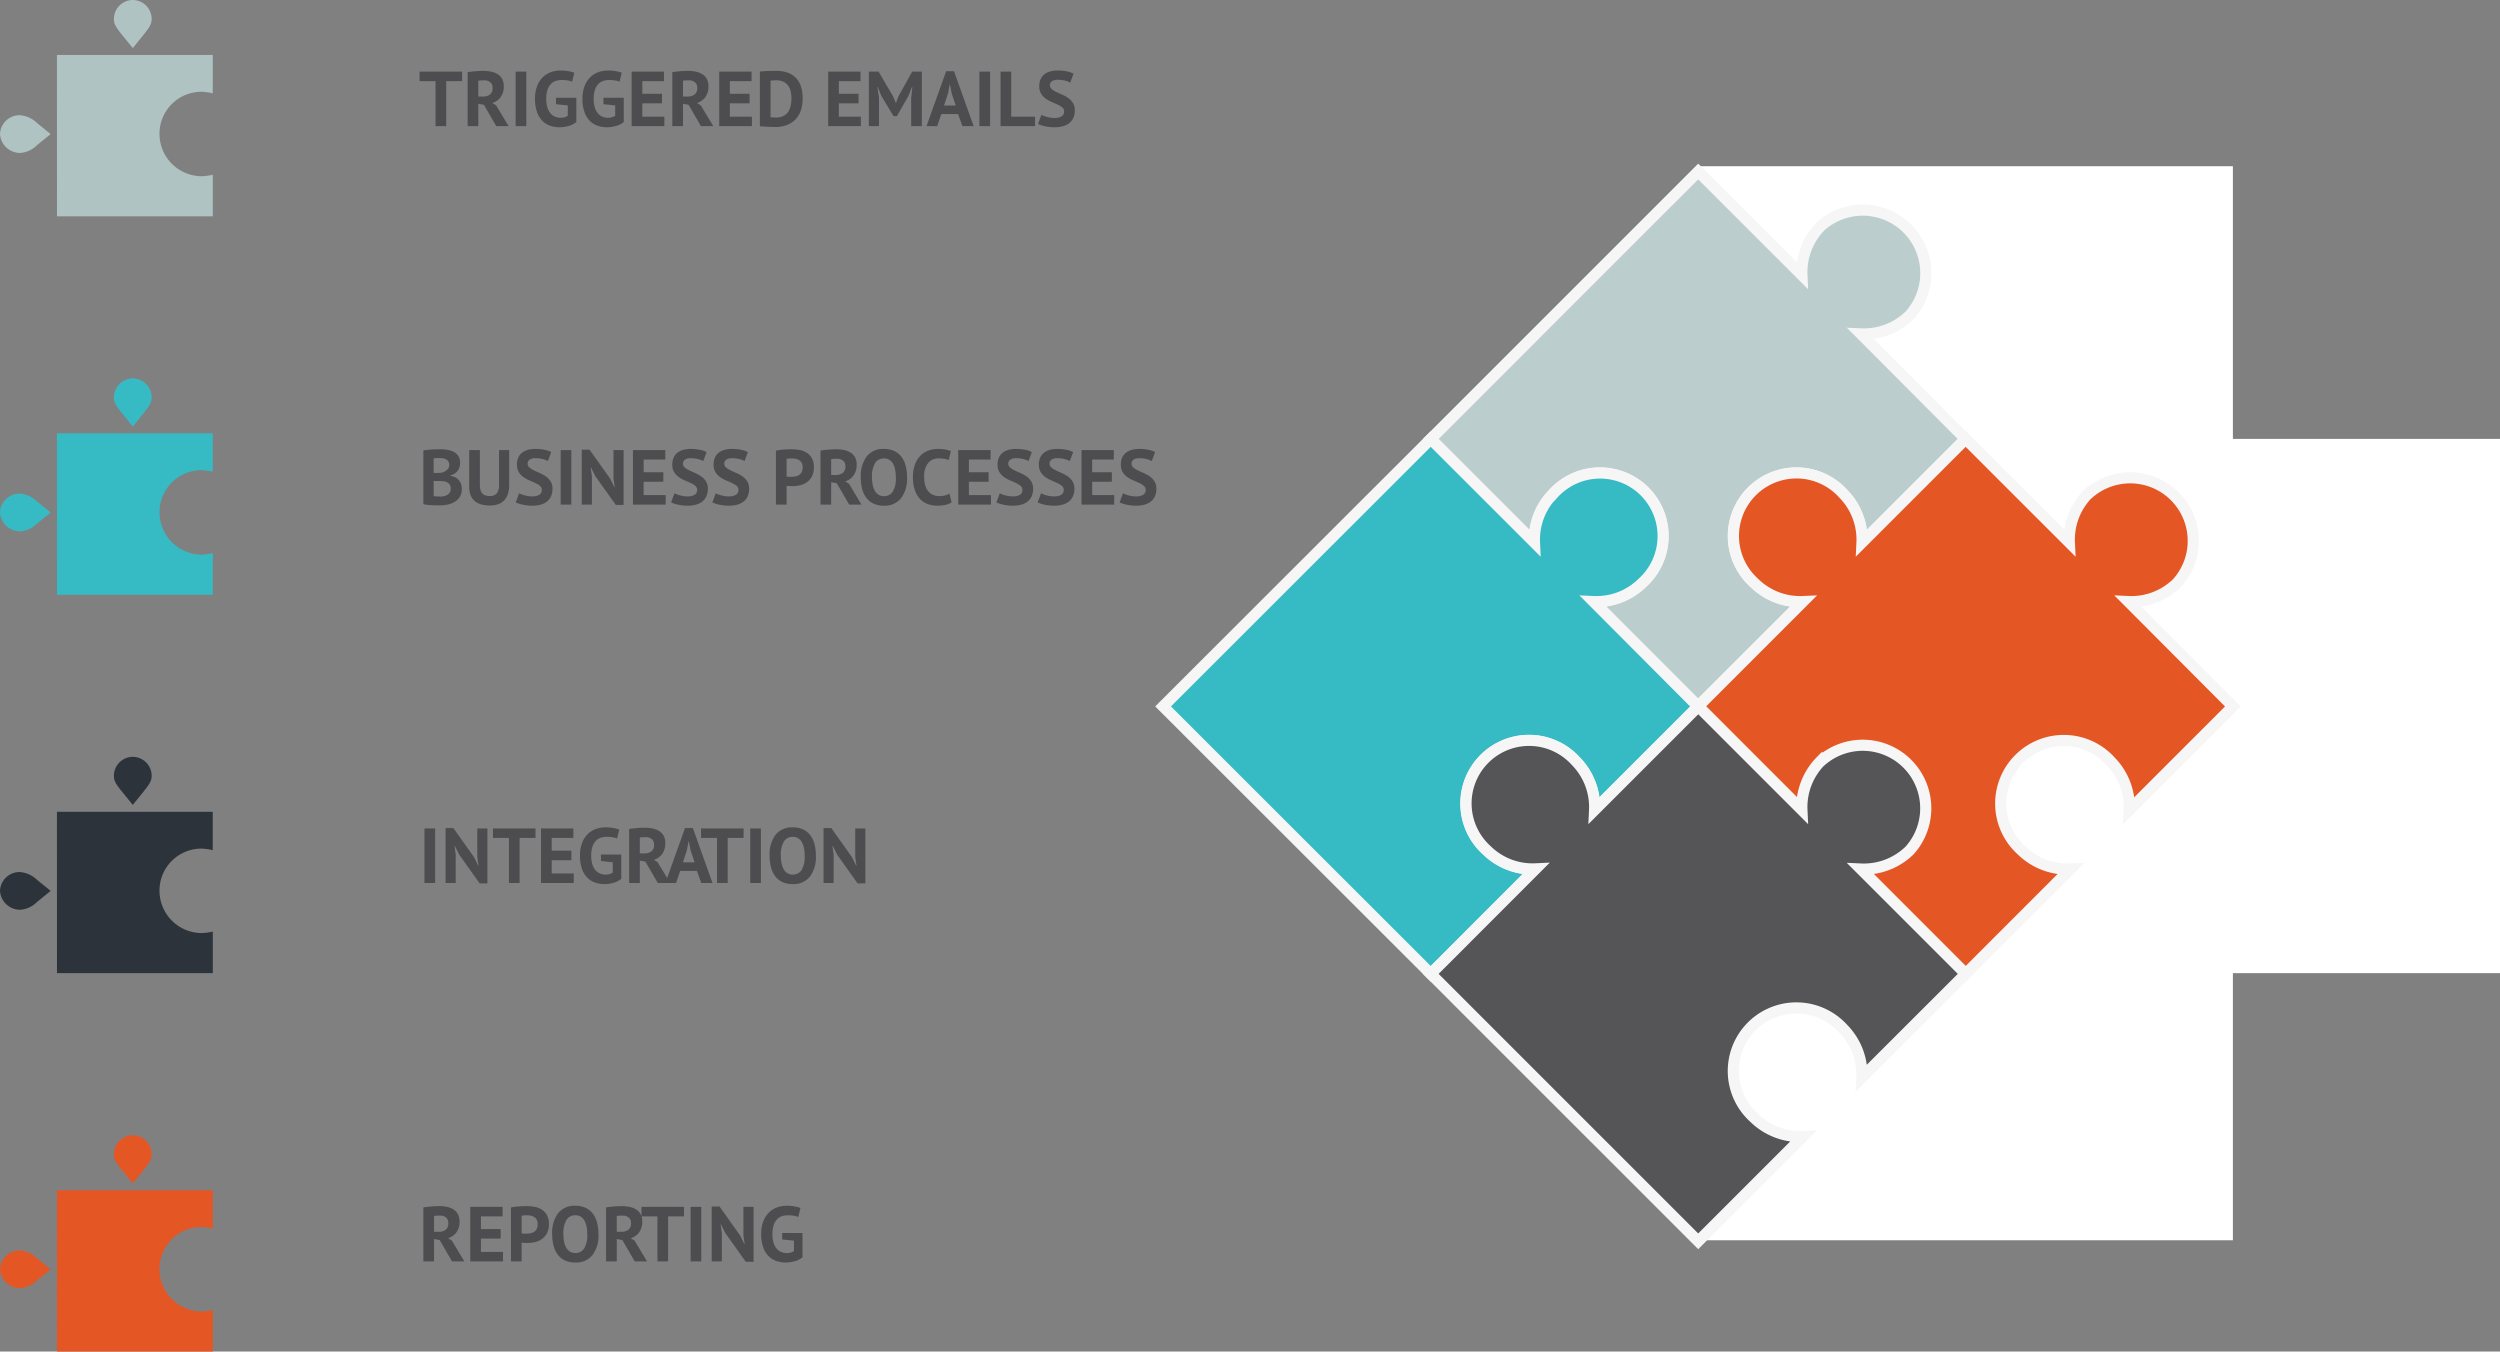 <svg id="automation" xmlns="http://www.w3.org/2000/svg" xmlns:xlink="http://www.w3.org/1999/xlink" width="449.24" height="242.87" viewBox="0 0 449.24 242.87">
  <rect x="0" y="0" width="449.24" height="242.87" fill="#808080" stroke="none"/>
  <defs>
    <linearGradient id="linear-gradient" x1="-8.956" y1="-17.73" x2="-8.249" y2="-17.023" gradientUnits="objectBoundingBox">
      <stop offset="0" stop-color="#d1d1d1"/>
      <stop offset="0.22" stop-color="#dedede"/>
      <stop offset="0.7" stop-color="#f6f6f6"/>
      <stop offset="1" stop-color="#fff"/>
    </linearGradient>
    <linearGradient id="linear-gradient-2" x1="-8.452" y1="-17.746" x2="-7.745" y2="-17.046" xlink:href="#linear-gradient"/>
    <linearGradient id="linear-gradient-3" x1="-9.163" y1="-18.23" x2="-8.456" y2="-17.523" xlink:href="#linear-gradient"/>
  </defs>
  <g id="Layer_2" data-name="Layer 2">
    <g id="Layer_1" data-name="Layer 1">
      <path id="Path_31" data-name="Path 31" d="M7.8-8.092H4.942V0H3.024V-8.092H.154V-9.8H7.8ZM8.792-9.7q.322-.056.693-.1t.742-.077q.371-.028.721-.042t.644-.014a7.241,7.241,0,0,1,1.351.126,3.689,3.689,0,0,1,1.19.434,2.321,2.321,0,0,1,.84.847,2.643,2.643,0,0,1,.315,1.351,3.21,3.21,0,0,1-.56,1.96,2.885,2.885,0,0,1-1.5,1.05l.686.434L16.156,0H13.944L11.718-3.836,10.71-4.018V0H8.792Zm2.94,1.47q-.294,0-.581.014a2.178,2.178,0,0,0-.441.056V-5.32h.812A2.045,2.045,0,0,0,12.8-5.684a1.421,1.421,0,0,0,.476-1.2,1.268,1.268,0,0,0-.392-.987A1.651,1.651,0,0,0,11.732-8.232ZM17.416-9.8h1.918V0H17.416Zm7.252,4.69h3.654V-.742a3.682,3.682,0,0,1-1.407.714A6.11,6.11,0,0,1,25.3.2,5.043,5.043,0,0,1,23.555-.1a3.578,3.578,0,0,1-1.393-.917A4.368,4.368,0,0,1,21.238-2.6,7.007,7.007,0,0,1,20.9-4.9a6.218,6.218,0,0,1,.4-2.359,4.427,4.427,0,0,1,1.05-1.582,3.98,3.98,0,0,1,1.463-.882A5.152,5.152,0,0,1,25.466-10a7.68,7.68,0,0,1,1.477.126,6.864,6.864,0,0,1,1.015.266l-.392,1.61a3.985,3.985,0,0,0-.784-.217,6.524,6.524,0,0,0-1.106-.077,3.235,3.235,0,0,0-1.106.182,2.139,2.139,0,0,0-.875.6,2.83,2.83,0,0,0-.574,1.057,5.265,5.265,0,0,0-.2,1.568,5.2,5.2,0,0,0,.2,1.519,2.94,2.94,0,0,0,.546,1.05,2.155,2.155,0,0,0,.819.609,2.57,2.57,0,0,0,1,.2,2.826,2.826,0,0,0,.714-.091,1.633,1.633,0,0,0,.588-.273V-3.724l-2.114-.224Zm8.526,0h3.654V-.742a3.682,3.682,0,0,1-1.407.714A6.11,6.11,0,0,1,33.824.2,5.043,5.043,0,0,1,32.081-.1a3.578,3.578,0,0,1-1.393-.917A4.368,4.368,0,0,1,29.764-2.6a7.007,7.007,0,0,1-.336-2.3,6.218,6.218,0,0,1,.4-2.359,4.427,4.427,0,0,1,1.05-1.582,3.98,3.98,0,0,1,1.463-.882A5.152,5.152,0,0,1,33.992-10a7.68,7.68,0,0,1,1.477.126,6.865,6.865,0,0,1,1.015.266l-.392,1.61a3.985,3.985,0,0,0-.784-.217A6.524,6.524,0,0,0,34.2-8.288a3.235,3.235,0,0,0-1.106.182,2.139,2.139,0,0,0-.875.6,2.83,2.83,0,0,0-.574,1.057,5.265,5.265,0,0,0-.2,1.568,5.2,5.2,0,0,0,.2,1.519,2.94,2.94,0,0,0,.546,1.05,2.155,2.155,0,0,0,.819.609,2.57,2.57,0,0,0,1,.2A2.826,2.826,0,0,0,34.72-1.6a1.633,1.633,0,0,0,.588-.273V-3.724l-2.114-.224ZM38.262-9.8h5.81v1.708H40.18V-5.81h3.542V-4.1H40.18v2.394h3.962V0h-5.88Zm7.308.1q.322-.056.693-.1t.742-.077q.371-.028.721-.042t.644-.014a7.241,7.241,0,0,1,1.351.126,3.689,3.689,0,0,1,1.19.434,2.321,2.321,0,0,1,.84.847,2.643,2.643,0,0,1,.315,1.351,3.21,3.21,0,0,1-.56,1.96,2.885,2.885,0,0,1-1.5,1.05l.686.434L52.934,0H50.722L48.5-3.836l-1.008-.182V0H45.57Zm2.94,1.47q-.294,0-.581.014a2.178,2.178,0,0,0-.441.056V-5.32H48.3a2.045,2.045,0,0,0,1.274-.364,1.421,1.421,0,0,0,.476-1.2,1.268,1.268,0,0,0-.392-.987A1.651,1.651,0,0,0,48.51-8.232ZM54-9.8h5.81v1.708H55.916V-5.81h3.542V-4.1H55.916v2.394h3.962V0H54Zm7.308,0q.294-.042.665-.07t.763-.042q.392-.014.763-.021t.665-.007a6.077,6.077,0,0,1,2.226.364,3.787,3.787,0,0,1,1.5,1.022,4.1,4.1,0,0,1,.84,1.568,7.117,7.117,0,0,1,.266,2,7.257,7.257,0,0,1-.252,1.918,4.341,4.341,0,0,1-.84,1.638A4.212,4.212,0,0,1,66.353-.28,5.75,5.75,0,0,1,63.98.154q-.224,0-.6-.014T62.615.1L61.852.063q-.364-.021-.546-.049Zm3.01,1.568q-.308,0-.623.014a3.809,3.809,0,0,0-.469.042V-1.61a1.125,1.125,0,0,0,.189.021l.287.014.294.014q.14.007.21.007a2.853,2.853,0,0,0,1.351-.287,2.3,2.3,0,0,0,.854-.763,3.073,3.073,0,0,0,.441-1.1,6.446,6.446,0,0,0,.126-1.281,6.09,6.09,0,0,0-.112-1.155,2.893,2.893,0,0,0-.413-1.043,2.328,2.328,0,0,0-.819-.756A2.641,2.641,0,0,0,64.316-8.232ZM73.584-9.8h5.81v1.708H75.5V-5.81h3.542V-4.1H75.5v2.394h3.962V0h-5.88Zm14.91,4.718.21-1.946H88.62l-.6,1.568L85.932-1.806h-.616l-2.2-3.668L82.5-7.028h-.07l.28,1.932V0h-1.82V-9.8h1.75L85.26-5.32l.462,1.12h.056l.42-1.148L88.676-9.8h1.736V0H88.494ZM96.922-2.17h-3.01L93.17,0H91.252L94.78-9.87h1.414L99.722,0H97.706ZM94.4-3.71h2.1l-.728-2.184-.294-1.54h-.07L95.116-5.88Zm6.356-6.09h1.918V0h-1.918Zm10,9.8h-6.2V-9.8h1.918v8.092h4.284Zm5.222-2.632a.911.911,0,0,0-.329-.728,3.63,3.63,0,0,0-.826-.511q-.5-.231-1.078-.476a5.511,5.511,0,0,1-1.078-.6,3.07,3.07,0,0,1-.826-.889A2.545,2.545,0,0,1,111.51-7.2a2.979,2.979,0,0,1,.238-1.239,2.325,2.325,0,0,1,.679-.875,2.917,2.917,0,0,1,1.043-.518A5,5,0,0,1,114.814-10a8.429,8.429,0,0,1,1.61.147,4.092,4.092,0,0,1,1.246.427l-.6,1.61a3.368,3.368,0,0,0-.924-.357,5.246,5.246,0,0,0-1.33-.161,1.7,1.7,0,0,0-1.029.266.845.845,0,0,0-.357.714.882.882,0,0,0,.329.7,3.809,3.809,0,0,0,.826.518q.5.238,1.078.49a5.791,5.791,0,0,1,1.078.609,3.1,3.1,0,0,1,.826.882,2.422,2.422,0,0,1,.329,1.309,3.231,3.231,0,0,1-.259,1.351,2.561,2.561,0,0,1-.728.945,3.076,3.076,0,0,1-1.134.56A5.533,5.533,0,0,1,114.31.2a7.794,7.794,0,0,1-1.848-.2,5.653,5.653,0,0,1-1.176-.392L111.9-2.03a3.807,3.807,0,0,0,.4.182,5.129,5.129,0,0,0,.553.182,6.384,6.384,0,0,0,.651.14,4.382,4.382,0,0,0,.707.056,2.465,2.465,0,0,0,1.309-.287A.964.964,0,0,0,115.976-2.632Z" transform="translate(75.24 22.67)" fill="#4d4d4f"/>
      <path id="Path_32" data-name="Path 32" d="M7.434-7.518a2.992,2.992,0,0,1-.091.728,2,2,0,0,1-.3.665,2.12,2.12,0,0,1-.546.532,2.383,2.383,0,0,1-.812.343v.084a3.287,3.287,0,0,1,.8.238,2.047,2.047,0,0,1,.658.462,2.122,2.122,0,0,1,.441.714,2.774,2.774,0,0,1,.161.994A2.556,2.556,0,0,1,7.42-1.449a2.657,2.657,0,0,1-.861.9,3.959,3.959,0,0,1-1.225.518A5.923,5.923,0,0,1,3.92.14H3.311q-.371,0-.8-.021T1.645.056A6.211,6.211,0,0,1,.84-.07V-9.73q.266-.042.609-.084t.735-.07q.392-.028.8-.042t.819-.014a8.385,8.385,0,0,1,1.337.1,3.817,3.817,0,0,1,1.162.371,2.128,2.128,0,0,1,.819.742A2.176,2.176,0,0,1,7.434-7.518Zm-3.5,6.076a2.734,2.734,0,0,0,.679-.084,1.781,1.781,0,0,0,.581-.259A1.36,1.36,0,0,0,5.6-2.226a1.236,1.236,0,0,0,.154-.63,1.273,1.273,0,0,0-.182-.728A1.237,1.237,0,0,0,5.1-4a1.962,1.962,0,0,0-.658-.189,6.346,6.346,0,0,0-.728-.042H2.688v2.7a.865.865,0,0,0,.224.042q.154.014.329.021l.364.014Q3.794-1.442,3.934-1.442ZM3.3-5.684q.2,0,.455-.014a3.989,3.989,0,0,0,.427-.042,2.537,2.537,0,0,0,.917-.5,1.114,1.114,0,0,0,.385-.882,1.173,1.173,0,0,0-.14-.6,1.067,1.067,0,0,0-.371-.378,1.57,1.57,0,0,0-.525-.2,3.287,3.287,0,0,0-.616-.056q-.364,0-.672.014a4.262,4.262,0,0,0-.476.042v2.618ZM14.434-9.8h1.82v6.328A4.758,4.758,0,0,1,16-1.834,3.075,3.075,0,0,1,15.3-.7a2.7,2.7,0,0,1-1.092.658A4.54,4.54,0,0,1,12.8.168q-3.724,0-3.724-3.4V-9.8H10.99v6.188a3.877,3.877,0,0,0,.105.973A1.5,1.5,0,0,0,11.424-2a1.246,1.246,0,0,0,.56.35,2.635,2.635,0,0,0,.784.105,1.536,1.536,0,0,0,1.274-.49,2.54,2.54,0,0,0,.392-1.582ZM22.12-2.632a.911.911,0,0,0-.329-.728,3.63,3.63,0,0,0-.826-.511q-.5-.231-1.078-.476a5.511,5.511,0,0,1-1.078-.6,3.07,3.07,0,0,1-.826-.889A2.545,2.545,0,0,1,17.654-7.2a2.979,2.979,0,0,1,.238-1.239,2.325,2.325,0,0,1,.679-.875,2.917,2.917,0,0,1,1.043-.518A5,5,0,0,1,20.958-10a8.429,8.429,0,0,1,1.61.147,4.092,4.092,0,0,1,1.246.427l-.6,1.61a3.368,3.368,0,0,0-.924-.357,5.246,5.246,0,0,0-1.33-.161,1.7,1.7,0,0,0-1.029.266.845.845,0,0,0-.357.714.882.882,0,0,0,.329.7,3.809,3.809,0,0,0,.826.518q.5.238,1.078.49a5.791,5.791,0,0,1,1.078.609,3.1,3.1,0,0,1,.826.882,2.422,2.422,0,0,1,.329,1.309,3.231,3.231,0,0,1-.259,1.351,2.561,2.561,0,0,1-.728.945,3.076,3.076,0,0,1-1.134.56A5.533,5.533,0,0,1,20.454.2,7.794,7.794,0,0,1,18.606,0,5.653,5.653,0,0,1,17.43-.392l.616-1.638a3.806,3.806,0,0,0,.4.182A5.129,5.129,0,0,0,19-1.666a6.385,6.385,0,0,0,.651.14,4.382,4.382,0,0,0,.707.056,2.465,2.465,0,0,0,1.309-.287A.964.964,0,0,0,22.12-2.632ZM25.508-9.8h1.918V0H25.508Zm6.23,4.69-.77-1.54H30.9l.224,1.54V0H29.3V-9.87h1.4l3.71,5.222.742,1.5h.07L35-4.648V-9.8h1.82V.07h-1.4ZM38.5-9.8h5.81v1.708H40.418V-5.81H43.96V-4.1H40.418v2.394H44.38V0H38.5ZM50.036-2.632a.911.911,0,0,0-.329-.728,3.63,3.63,0,0,0-.826-.511q-.5-.231-1.078-.476a5.511,5.511,0,0,1-1.078-.6,3.07,3.07,0,0,1-.826-.889A2.545,2.545,0,0,1,45.57-7.2a2.979,2.979,0,0,1,.238-1.239,2.325,2.325,0,0,1,.679-.875,2.917,2.917,0,0,1,1.043-.518A5,5,0,0,1,48.874-10a8.429,8.429,0,0,1,1.61.147,4.092,4.092,0,0,1,1.246.427l-.6,1.61a3.368,3.368,0,0,0-.924-.357,5.246,5.246,0,0,0-1.33-.161,1.7,1.7,0,0,0-1.029.266.845.845,0,0,0-.357.714.882.882,0,0,0,.329.7,3.809,3.809,0,0,0,.826.518q.5.238,1.078.49a5.791,5.791,0,0,1,1.078.609,3.1,3.1,0,0,1,.826.882,2.422,2.422,0,0,1,.329,1.309,3.231,3.231,0,0,1-.259,1.351,2.561,2.561,0,0,1-.728.945,3.076,3.076,0,0,1-1.134.56A5.533,5.533,0,0,1,48.37.2,7.794,7.794,0,0,1,46.522,0a5.653,5.653,0,0,1-1.176-.392l.616-1.638a3.806,3.806,0,0,0,.4.182,5.129,5.129,0,0,0,.553.182,6.385,6.385,0,0,0,.651.14,4.382,4.382,0,0,0,.707.056,2.465,2.465,0,0,0,1.309-.287A.964.964,0,0,0,50.036-2.632Zm7.42,0a.911.911,0,0,0-.329-.728,3.63,3.63,0,0,0-.826-.511q-.5-.231-1.078-.476a5.511,5.511,0,0,1-1.078-.6,3.07,3.07,0,0,1-.826-.889A2.545,2.545,0,0,1,52.99-7.2a2.979,2.979,0,0,1,.238-1.239,2.325,2.325,0,0,1,.679-.875,2.917,2.917,0,0,1,1.043-.518A5,5,0,0,1,56.294-10a8.429,8.429,0,0,1,1.61.147,4.092,4.092,0,0,1,1.246.427l-.6,1.61a3.368,3.368,0,0,0-.924-.357,5.246,5.246,0,0,0-1.33-.161,1.7,1.7,0,0,0-1.029.266.845.845,0,0,0-.357.714.882.882,0,0,0,.329.7,3.809,3.809,0,0,0,.826.518q.5.238,1.078.49a5.791,5.791,0,0,1,1.078.609,3.1,3.1,0,0,1,.826.882,2.422,2.422,0,0,1,.329,1.309,3.231,3.231,0,0,1-.259,1.351,2.561,2.561,0,0,1-.728.945,3.076,3.076,0,0,1-1.134.56A5.533,5.533,0,0,1,55.79.2,7.794,7.794,0,0,1,53.942,0a5.653,5.653,0,0,1-1.176-.392l.616-1.638a3.806,3.806,0,0,0,.4.182,5.129,5.129,0,0,0,.553.182,6.385,6.385,0,0,0,.651.14,4.382,4.382,0,0,0,.707.056A2.465,2.465,0,0,0,57-1.757.964.964,0,0,0,57.456-2.632ZM64.19-9.7q.588-.112,1.3-.175t1.407-.063a9.141,9.141,0,0,1,1.463.119,3.644,3.644,0,0,1,1.323.476,2.764,2.764,0,0,1,.959.994,3.272,3.272,0,0,1,.371,1.659,3.434,3.434,0,0,1-.322,1.561,2.98,2.98,0,0,1-.854,1.043,3.443,3.443,0,0,1-1.211.588,5.411,5.411,0,0,1-1.407.182H66.99q-.154,0-.322-.007t-.329-.021q-.161-.014-.231-.028V0H64.19Zm2.856,1.414q-.28,0-.532.021t-.406.049V-5.04a1.535,1.535,0,0,0,.168.028q.112.014.238.021t.245.007h.175a4.031,4.031,0,0,0,.749-.07,1.851,1.851,0,0,0,.665-.259,1.35,1.35,0,0,0,.469-.525,1.912,1.912,0,0,0,.175-.882,1.552,1.552,0,0,0-.168-.763,1.375,1.375,0,0,0-.441-.483,1.717,1.717,0,0,0-.623-.252A3.632,3.632,0,0,0,67.046-8.288ZM72.2-9.7q.322-.056.693-.1t.742-.077q.371-.028.721-.042T75-9.94a7.241,7.241,0,0,1,1.351.126,3.689,3.689,0,0,1,1.19.434,2.321,2.321,0,0,1,.84.847,2.643,2.643,0,0,1,.315,1.351,3.21,3.21,0,0,1-.56,1.96,2.885,2.885,0,0,1-1.5,1.05l.686.434L79.562,0H77.35L75.124-3.836l-1.008-.182V0H72.2Zm2.94,1.47q-.294,0-.581.014a2.178,2.178,0,0,0-.441.056V-5.32h.812A2.045,2.045,0,0,0,76.2-5.684a1.421,1.421,0,0,0,.476-1.2,1.268,1.268,0,0,0-.392-.987A1.651,1.651,0,0,0,75.138-8.232Zm4.3,3.332a5.833,5.833,0,0,1,1.078-3.773A3.745,3.745,0,0,1,83.594-10a4.316,4.316,0,0,1,1.834.364A3.455,3.455,0,0,1,86.73-8.6a4.528,4.528,0,0,1,.77,1.61A8.037,8.037,0,0,1,87.752-4.9a5.807,5.807,0,0,1-1.085,3.773A3.75,3.75,0,0,1,83.594.2a4.352,4.352,0,0,1-1.848-.364,3.4,3.4,0,0,1-1.3-1.036,4.6,4.6,0,0,1-.763-1.61A8.037,8.037,0,0,1,79.436-4.9Zm2.016,0a6.894,6.894,0,0,0,.126,1.365,3.527,3.527,0,0,0,.385,1.071,1.959,1.959,0,0,0,.665.7,1.8,1.8,0,0,0,.966.252,1.82,1.82,0,0,0,1.582-.8,4.615,4.615,0,0,0,.56-2.59,7.014,7.014,0,0,0-.119-1.33,3.71,3.71,0,0,0-.371-1.078,1.931,1.931,0,0,0-.658-.721,1.811,1.811,0,0,0-.994-.259,1.806,1.806,0,0,0-1.582.819A4.63,4.63,0,0,0,81.452-4.9ZM95.76-.406a2.928,2.928,0,0,1-1.141.462A7.158,7.158,0,0,1,93.2.2a5.092,5.092,0,0,1-1.673-.273,3.578,3.578,0,0,1-1.393-.882,4.337,4.337,0,0,1-.959-1.582A6.876,6.876,0,0,1,88.816-4.9a6.39,6.39,0,0,1,.4-2.415,4.38,4.38,0,0,1,1.036-1.568,3.823,3.823,0,0,1,1.421-.854A4.973,4.973,0,0,1,93.24-10a7.654,7.654,0,0,1,1.421.112,5.2,5.2,0,0,1,.959.266l-.378,1.624a2.776,2.776,0,0,0-.763-.224,6.968,6.968,0,0,0-1.071-.07,2.339,2.339,0,0,0-1.869.826A3.879,3.879,0,0,0,90.832-4.9,5.291,5.291,0,0,0,91-3.521a2.971,2.971,0,0,0,.511,1.064,2.358,2.358,0,0,0,.854.686,2.706,2.706,0,0,0,1.183.245,3.865,3.865,0,0,0,1.064-.126,3.125,3.125,0,0,0,.756-.322ZM96.95-9.8h5.81v1.708H98.868V-5.81h3.542V-4.1H98.868v2.394h3.962V0H96.95Zm11.536,7.168a.911.911,0,0,0-.329-.728,3.63,3.63,0,0,0-.826-.511q-.5-.231-1.078-.476a5.511,5.511,0,0,1-1.078-.6,3.07,3.07,0,0,1-.826-.889A2.545,2.545,0,0,1,104.02-7.2a2.979,2.979,0,0,1,.238-1.239,2.325,2.325,0,0,1,.679-.875,2.917,2.917,0,0,1,1.043-.518A5,5,0,0,1,107.324-10a8.429,8.429,0,0,1,1.61.147,4.092,4.092,0,0,1,1.246.427l-.6,1.61a3.368,3.368,0,0,0-.924-.357,5.246,5.246,0,0,0-1.33-.161,1.7,1.7,0,0,0-1.029.266.845.845,0,0,0-.357.714.882.882,0,0,0,.329.7,3.809,3.809,0,0,0,.826.518q.5.238,1.078.49a5.791,5.791,0,0,1,1.078.609,3.1,3.1,0,0,1,.826.882,2.422,2.422,0,0,1,.329,1.309,3.231,3.231,0,0,1-.259,1.351,2.561,2.561,0,0,1-.728.945,3.076,3.076,0,0,1-1.134.56A5.533,5.533,0,0,1,106.82.2a7.794,7.794,0,0,1-1.848-.2A5.653,5.653,0,0,1,103.8-.392l.616-1.638a3.807,3.807,0,0,0,.4.182,5.129,5.129,0,0,0,.553.182,6.384,6.384,0,0,0,.651.14,4.382,4.382,0,0,0,.707.056,2.465,2.465,0,0,0,1.309-.287A.964.964,0,0,0,108.486-2.632Zm7.42,0a.911.911,0,0,0-.329-.728,3.63,3.63,0,0,0-.826-.511q-.5-.231-1.078-.476a5.511,5.511,0,0,1-1.078-.6,3.07,3.07,0,0,1-.826-.889A2.545,2.545,0,0,1,111.44-7.2a2.979,2.979,0,0,1,.238-1.239,2.325,2.325,0,0,1,.679-.875,2.917,2.917,0,0,1,1.043-.518A5,5,0,0,1,114.744-10a8.429,8.429,0,0,1,1.61.147,4.092,4.092,0,0,1,1.246.427l-.6,1.61a3.368,3.368,0,0,0-.924-.357,5.246,5.246,0,0,0-1.33-.161,1.7,1.7,0,0,0-1.029.266.845.845,0,0,0-.357.714.882.882,0,0,0,.329.7,3.809,3.809,0,0,0,.826.518q.5.238,1.078.49a5.791,5.791,0,0,1,1.078.609,3.1,3.1,0,0,1,.826.882,2.422,2.422,0,0,1,.329,1.309,3.231,3.231,0,0,1-.259,1.351,2.561,2.561,0,0,1-.728.945,3.076,3.076,0,0,1-1.134.56A5.533,5.533,0,0,1,114.24.2a7.794,7.794,0,0,1-1.848-.2,5.653,5.653,0,0,1-1.176-.392l.616-1.638a3.807,3.807,0,0,0,.4.182,5.129,5.129,0,0,0,.553.182,6.384,6.384,0,0,0,.651.14,4.382,4.382,0,0,0,.707.056,2.465,2.465,0,0,0,1.309-.287A.964.964,0,0,0,115.906-2.632ZM119.1-9.8h5.81v1.708h-3.892V-5.81h3.542V-4.1h-3.542v2.394h3.962V0H119.1Zm11.536,7.168a.911.911,0,0,0-.329-.728,3.63,3.63,0,0,0-.826-.511q-.5-.231-1.078-.476a5.511,5.511,0,0,1-1.078-.6,3.07,3.07,0,0,1-.826-.889,2.545,2.545,0,0,1-.329-1.358,2.979,2.979,0,0,1,.238-1.239,2.325,2.325,0,0,1,.679-.875,2.917,2.917,0,0,1,1.043-.518A5,5,0,0,1,129.472-10a8.429,8.429,0,0,1,1.61.147,4.092,4.092,0,0,1,1.246.427l-.6,1.61a3.368,3.368,0,0,0-.924-.357,5.246,5.246,0,0,0-1.33-.161,1.7,1.7,0,0,0-1.029.266.845.845,0,0,0-.357.714.882.882,0,0,0,.329.7,3.809,3.809,0,0,0,.826.518q.5.238,1.078.49a5.79,5.79,0,0,1,1.078.609,3.1,3.1,0,0,1,.826.882,2.422,2.422,0,0,1,.329,1.309,3.231,3.231,0,0,1-.259,1.351,2.561,2.561,0,0,1-.728.945,3.076,3.076,0,0,1-1.134.56A5.533,5.533,0,0,1,128.968.2,7.794,7.794,0,0,1,127.12,0a5.653,5.653,0,0,1-1.176-.392l.616-1.638a3.807,3.807,0,0,0,.4.182,5.129,5.129,0,0,0,.553.182,6.385,6.385,0,0,0,.651.14,4.382,4.382,0,0,0,.707.056,2.465,2.465,0,0,0,1.309-.287A.964.964,0,0,0,130.634-2.632Z" transform="translate(75.24 90.67)" fill="#4d4d4f"/>
      <path id="Path_33" data-name="Path 33" d="M1.036-9.8H2.954V0H1.036Zm6.23,4.69L6.5-6.65h-.07L6.65-5.11V0H4.83V-9.87h1.4L9.94-4.648l.742,1.5h.07l-.224-1.5V-9.8h1.82V.07h-1.4Zm13.72-2.982H18.13V0H16.212V-8.092h-2.87V-9.8h7.644ZM21.98-9.8h5.81v1.708H23.9V-5.81H27.44V-4.1H23.9v2.394H27.86V0H21.98ZM32.746-5.11H36.4V-.742a3.682,3.682,0,0,1-1.407.714A6.11,6.11,0,0,1,33.376.2,5.043,5.043,0,0,1,31.633-.1a3.578,3.578,0,0,1-1.393-.917A4.368,4.368,0,0,1,29.316-2.6a7.007,7.007,0,0,1-.336-2.3,6.218,6.218,0,0,1,.4-2.359,4.427,4.427,0,0,1,1.05-1.582,3.98,3.98,0,0,1,1.463-.882A5.152,5.152,0,0,1,33.544-10a7.68,7.68,0,0,1,1.477.126,6.864,6.864,0,0,1,1.015.266l-.392,1.61a3.985,3.985,0,0,0-.784-.217,6.524,6.524,0,0,0-1.106-.077,3.235,3.235,0,0,0-1.106.182,2.139,2.139,0,0,0-.875.6A2.83,2.83,0,0,0,31.2-6.454,5.265,5.265,0,0,0,31-4.886a5.2,5.2,0,0,0,.2,1.519,2.94,2.94,0,0,0,.546,1.05,2.155,2.155,0,0,0,.819.609,2.57,2.57,0,0,0,1,.2,2.826,2.826,0,0,0,.714-.091,1.633,1.633,0,0,0,.588-.273V-3.724l-2.114-.224ZM37.814-9.7q.322-.056.693-.1t.742-.077q.371-.028.721-.042t.644-.014a7.241,7.241,0,0,1,1.351.126,3.689,3.689,0,0,1,1.19.434,2.321,2.321,0,0,1,.84.847,2.643,2.643,0,0,1,.315,1.351,3.21,3.21,0,0,1-.56,1.96,2.885,2.885,0,0,1-1.5,1.05l.686.434L45.178,0H42.966L40.74-3.836l-1.008-.182V0H37.814Zm2.94,1.47q-.294,0-.581.014a2.178,2.178,0,0,0-.441.056V-5.32h.812a2.045,2.045,0,0,0,1.274-.364,1.421,1.421,0,0,0,.476-1.2,1.268,1.268,0,0,0-.392-.987A1.651,1.651,0,0,0,40.754-8.232Zm9.24,6.062h-3.01L46.242,0H44.324l3.528-9.87h1.414L52.794,0H50.778Zm-2.52-1.54h2.1l-.728-2.184-.294-1.54h-.07L48.188-5.88ZM58.38-8.092H55.524V0H53.606V-8.092h-2.87V-9.8H58.38ZM59.57-9.8h1.918V0H59.57Zm3.486,4.9a5.833,5.833,0,0,1,1.078-3.773A3.745,3.745,0,0,1,67.214-10a4.316,4.316,0,0,1,1.834.364A3.455,3.455,0,0,1,70.35-8.6a4.528,4.528,0,0,1,.77,1.61A8.036,8.036,0,0,1,71.372-4.9a5.807,5.807,0,0,1-1.085,3.773A3.75,3.75,0,0,1,67.214.2a4.352,4.352,0,0,1-1.848-.364A3.4,3.4,0,0,1,64.071-1.2a4.6,4.6,0,0,1-.763-1.61A8.037,8.037,0,0,1,63.056-4.9Zm2.016,0A6.9,6.9,0,0,0,65.2-3.535a3.526,3.526,0,0,0,.385,1.071,1.959,1.959,0,0,0,.665.7,1.8,1.8,0,0,0,.966.252,1.82,1.82,0,0,0,1.582-.8,4.615,4.615,0,0,0,.56-2.59,7.014,7.014,0,0,0-.119-1.33,3.71,3.71,0,0,0-.371-1.078,1.931,1.931,0,0,0-.658-.721,1.811,1.811,0,0,0-.994-.259,1.806,1.806,0,0,0-1.582.819A4.63,4.63,0,0,0,65.072-4.9ZM75.18-5.11l-.77-1.54h-.07l.224,1.54V0h-1.82V-9.87h1.4l3.71,5.222.742,1.5h.07l-.224-1.5V-9.8h1.82V.07h-1.4Z" transform="translate(75.24 158.67)" fill="#4d4d4f"/>
      <path id="Path_34" data-name="Path 34" d="M.84-9.7q.322-.056.693-.1t.742-.077q.371-.028.721-.042T3.64-9.94a7.241,7.241,0,0,1,1.351.126,3.689,3.689,0,0,1,1.19.434,2.321,2.321,0,0,1,.84.847,2.643,2.643,0,0,1,.315,1.351,3.21,3.21,0,0,1-.56,1.96,2.885,2.885,0,0,1-1.5,1.05l.686.434L8.2,0H5.992L3.766-3.836,2.758-4.018V0H.84Zm2.94,1.47q-.294,0-.581.014a2.178,2.178,0,0,0-.441.056V-5.32H3.57a2.045,2.045,0,0,0,1.274-.364,1.421,1.421,0,0,0,.476-1.2,1.268,1.268,0,0,0-.392-.987A1.651,1.651,0,0,0,3.78-8.232ZM9.268-9.8h5.81v1.708H11.186V-5.81h3.542V-4.1H11.186v2.394h3.962V0H9.268Zm7.308.1q.588-.112,1.3-.175t1.407-.063a9.141,9.141,0,0,1,1.463.119,3.644,3.644,0,0,1,1.323.476,2.764,2.764,0,0,1,.959.994,3.271,3.271,0,0,1,.371,1.659,3.434,3.434,0,0,1-.322,1.561,2.98,2.98,0,0,1-.854,1.043,3.443,3.443,0,0,1-1.211.588,5.411,5.411,0,0,1-1.407.182h-.224q-.154,0-.322-.007t-.329-.021q-.161-.014-.231-.028V0H16.576Zm2.856,1.414q-.28,0-.532.021t-.406.049V-5.04a1.535,1.535,0,0,0,.168.028q.112.014.238.021t.245.007h.175a4.031,4.031,0,0,0,.749-.07,1.851,1.851,0,0,0,.665-.259,1.35,1.35,0,0,0,.469-.525,1.912,1.912,0,0,0,.175-.882,1.552,1.552,0,0,0-.168-.763,1.375,1.375,0,0,0-.441-.483,1.717,1.717,0,0,0-.623-.252A3.632,3.632,0,0,0,19.432-8.288ZM23.982-4.9A5.833,5.833,0,0,1,25.06-8.673,3.745,3.745,0,0,1,28.14-10a4.316,4.316,0,0,1,1.834.364,3.455,3.455,0,0,1,1.3,1.036,4.528,4.528,0,0,1,.77,1.61A8.037,8.037,0,0,1,32.3-4.9a5.807,5.807,0,0,1-1.085,3.773A3.75,3.75,0,0,1,28.14.2a4.352,4.352,0,0,1-1.848-.364A3.4,3.4,0,0,1,25-1.2a4.6,4.6,0,0,1-.763-1.61A8.036,8.036,0,0,1,23.982-4.9ZM26-4.9a6.9,6.9,0,0,0,.126,1.365,3.526,3.526,0,0,0,.385,1.071,1.959,1.959,0,0,0,.665.7,1.8,1.8,0,0,0,.966.252,1.82,1.82,0,0,0,1.582-.8,4.615,4.615,0,0,0,.56-2.59,7.014,7.014,0,0,0-.119-1.33,3.71,3.71,0,0,0-.371-1.078,1.931,1.931,0,0,0-.658-.721,1.811,1.811,0,0,0-.994-.259,1.806,1.806,0,0,0-1.582.819A4.63,4.63,0,0,0,26-4.9ZM33.67-9.7q.322-.056.693-.1t.742-.077q.371-.028.721-.042t.644-.014a7.241,7.241,0,0,1,1.351.126,3.689,3.689,0,0,1,1.19.434,2.321,2.321,0,0,1,.84.847,2.643,2.643,0,0,1,.315,1.351,3.21,3.21,0,0,1-.56,1.96,2.885,2.885,0,0,1-1.5,1.05l.686.434L41.034,0H38.822L36.6-3.836l-1.008-.182V0H33.67Zm2.94,1.47q-.294,0-.581.014a2.178,2.178,0,0,0-.441.056V-5.32H36.4a2.045,2.045,0,0,0,1.274-.364,1.421,1.421,0,0,0,.476-1.2,1.268,1.268,0,0,0-.392-.987A1.651,1.651,0,0,0,36.61-8.232Zm11.06.14H44.814V0H42.9V-8.092h-2.87V-9.8H47.67ZM48.86-9.8h1.918V0H48.86Zm6.23,4.69-.77-1.54h-.07l.224,1.54V0h-1.82V-9.87h1.4l3.71,5.222.742,1.5h.07l-.224-1.5V-9.8h1.82V.07h-1.4Zm10.22,0h3.654V-.742a3.682,3.682,0,0,1-1.407.714A6.11,6.11,0,0,1,65.94.2,5.043,5.043,0,0,1,64.2-.1,3.578,3.578,0,0,1,62.8-1.015,4.368,4.368,0,0,1,61.88-2.6a7.007,7.007,0,0,1-.336-2.3,6.218,6.218,0,0,1,.4-2.359,4.427,4.427,0,0,1,1.05-1.582,3.98,3.98,0,0,1,1.463-.882A5.152,5.152,0,0,1,66.108-10a7.68,7.68,0,0,1,1.477.126A6.864,6.864,0,0,1,68.6-9.6l-.392,1.61a3.985,3.985,0,0,0-.784-.217,6.524,6.524,0,0,0-1.106-.077,3.235,3.235,0,0,0-1.106.182,2.139,2.139,0,0,0-.875.6,2.83,2.83,0,0,0-.574,1.057,5.265,5.265,0,0,0-.2,1.568,5.2,5.2,0,0,0,.2,1.519,2.94,2.94,0,0,0,.546,1.05,2.155,2.155,0,0,0,.819.609,2.57,2.57,0,0,0,1,.2,2.826,2.826,0,0,0,.714-.091,1.633,1.633,0,0,0,.588-.273V-3.724L65.31-3.948Z" transform="translate(75.24 226.67)" fill="#4d4d4f"/>
      <path id="Path_35" data-name="Path 35" d="M0,0H96V96H0Z" transform="translate(353.24 78.87)" fill="url(#linear-gradient)"/>
      <path id="Path_36" data-name="Path 36" d="M0,0H96V97H0Z" transform="translate(305.24 29.87)" fill="url(#linear-gradient-2)"/>
      <path id="p" d="M327.14,40.68a11.77,11.77,0,0,0-3.34,8.77L305.16,30.82,257.1,78.88l18.63,18.63a11.76,11.76,0,0,1,3.34-8.77,11.33,11.33,0,1,1,16,16,11.73,11.73,0,0,1-8.76,3.33l18.83,18.83L324,108.1a11.77,11.77,0,0,1-8.77-3.34,11.33,11.33,0,1,1,16-16,11.72,11.72,0,0,1,3.33,8.76L353.2,78.88,334.39,60a11.77,11.77,0,0,0,8.77-3.34,11.33,11.33,0,0,0-16-16Z" fill="#bccdcd" stroke="#f6f6f6" stroke-miterlimit="10" stroke-width="2"/>
      <path id="Path_37" data-name="Path 37" d="M0,0H96V96H0Z" transform="translate(305.24 126.87)" fill="url(#linear-gradient-3)"/>
      <path id="p-2" data-name="p" d="M279.08,88.74a11.76,11.76,0,0,0-3.34,8.77L257.1,78.88,209,126.94,257.1,175l18.83-18.84a11.77,11.77,0,0,1-8.77-3.34,11.33,11.33,0,1,1,16-16,11.74,11.74,0,0,1,3.33,8.76l18.63-18.63L286.33,108.1a11.77,11.77,0,0,0,8.77-3.34,11.33,11.33,0,1,0-16-16Z" fill="#36bbc4" stroke="#f6f6f6" stroke-miterlimit="10" stroke-width="2"/>
      <path id="p-3" data-name="p" d="M375.2,88.74a11.76,11.76,0,0,0-3.34,8.77L353.22,78.88,334.59,97.51a11.76,11.76,0,0,0-3.34-8.77,11.33,11.33,0,1,0-16,16A11.73,11.73,0,0,0,324,108.1l-18.83,18.83L353.22,175l18.83-18.84a11.77,11.77,0,0,1-8.77-3.34,11.33,11.33,0,1,1,16-16,11.74,11.74,0,0,1,3.33,8.76l18.63-18.63L382.45,108.1a11.77,11.77,0,0,0,8.77-3.34,11.33,11.33,0,0,0-16-16Z" fill="#e55625" stroke="#f6f6f6" stroke-miterlimit="10" stroke-width="2"/>
      <path id="p-4" data-name="p" d="M327.14,136.8a11.77,11.77,0,0,0-3.34,8.77l-18.63-18.63-18.63,18.63a11.77,11.77,0,0,0-3.34-8.77,11.33,11.33,0,1,0-16,16,11.73,11.73,0,0,0,8.76,3.33L257.1,175l48.06,48.06L324,204.22a11.76,11.76,0,0,1-8.77-3.34,11.33,11.33,0,1,1,16-16,11.73,11.73,0,0,1,3.33,8.76L353.22,175l-18.84-18.84a11.77,11.77,0,0,0,8.77-3.34,11.33,11.33,0,0,0-16-16Z" fill="#555557" stroke="#f6f6f6" stroke-miterlimit="10" stroke-width="2"/>
      <path id="Path_11" data-name="Path 11" d="M3.64,27.48a4.69,4.69,0,0,0,3-1.39l2.46-2-2.46-2A5,5,0,0,0,3.53,20.7,3.53,3.53,0,0,0,0,24.08a3.62,3.62,0,0,0,3.64,3.4Z" fill="#afc3c2"/>
      <path id="Path_12" data-name="Path 12" d="M23.88,0a3.41,3.41,0,0,0-3.41,3.41c0,.9.35,1.48,1.39,2.76l2,2.47,2-2.47c1-1.27,1.39-1.85,1.39-2.76A3.41,3.41,0,0,0,23.88,0Z" fill="#afc3c2"/>
      <path id="Path_13" data-name="Path 13" d="M10.24,38.87h28V31.4a10.69,10.69,0,0,1-2,.27,7.62,7.62,0,0,1-7.58-7.59,7.54,7.54,0,0,1,7.57-7.59,10.32,10.32,0,0,1,2,.28V9.87h-28Z" fill="#afc3c2"/>
      <path id="Path_14" data-name="Path 14" d="M3.64,95.48a4.69,4.69,0,0,0,3-1.39l2.46-2-2.46-2A5,5,0,0,0,3.53,88.7,3.53,3.53,0,0,0,0,92.08a3.62,3.62,0,0,0,3.64,3.4Z" fill="#36bbc4"/>
      <path id="Path_15" data-name="Path 15" d="M23.88,68a3.41,3.41,0,0,0-3.41,3.41c0,.9.35,1.48,1.39,2.76l2,2.47,2-2.47c1-1.27,1.39-1.85,1.39-2.76A3.41,3.41,0,0,0,23.88,68Z" fill="#36bbc4"/>
      <path id="Path_16" data-name="Path 16" d="M10.24,106.87h28V99.4a10.69,10.69,0,0,1-2,.27,7.62,7.62,0,0,1-7.58-7.59,7.54,7.54,0,0,1,7.57-7.59,10.32,10.32,0,0,1,2,.28v-6.9h-28Z" fill="#36bbc4"/>
      <path id="Path_17" data-name="Path 17" d="M3.64,163.48a4.69,4.69,0,0,0,3-1.39l2.46-2-2.46-2a5,5,0,0,0-3.11-1.39A3.53,3.53,0,0,0,0,160.08a3.62,3.62,0,0,0,3.64,3.4Z" fill="#2c333b"/>
      <path id="Path_18" data-name="Path 18" d="M23.88,136a3.41,3.41,0,0,0-3.41,3.41c0,.9.35,1.48,1.39,2.76l2,2.47,2-2.47c1-1.27,1.39-1.85,1.39-2.76A3.41,3.41,0,0,0,23.88,136Z" fill="#2c333b"/>
      <path id="Path_19" data-name="Path 19" d="M10.24,174.87h28V167.4a10.691,10.691,0,0,1-2,.27,7.62,7.62,0,0,1-7.58-7.59,7.54,7.54,0,0,1,7.57-7.59,10.319,10.319,0,0,1,2,.28v-6.89h-28Z" fill="#2c333b"/>
      <path id="Path_20" data-name="Path 20" d="M3.64,231.48a4.69,4.69,0,0,0,3-1.39l2.46-2-2.46-2a5,5,0,0,0-3.11-1.39A3.53,3.53,0,0,0,0,228.08a3.62,3.62,0,0,0,3.64,3.4Z" fill="#e55625"/>
      <path id="Path_21" data-name="Path 21" d="M23.88,204a3.41,3.41,0,0,0-3.41,3.41c0,.9.35,1.48,1.39,2.76l2,2.47,2-2.47c1-1.27,1.39-1.85,1.39-2.76A3.41,3.41,0,0,0,23.88,204Z" fill="#e55625"/>
      <path id="Path_22" data-name="Path 22" d="M10.24,242.87h28V235.4a10.691,10.691,0,0,1-2,.27,7.62,7.62,0,0,1-7.58-7.59,7.54,7.54,0,0,1,7.57-7.59,10.32,10.32,0,0,1,2,.28v-6.89h-28Z" fill="#e55625"/>
    </g>
  </g>
</svg>
